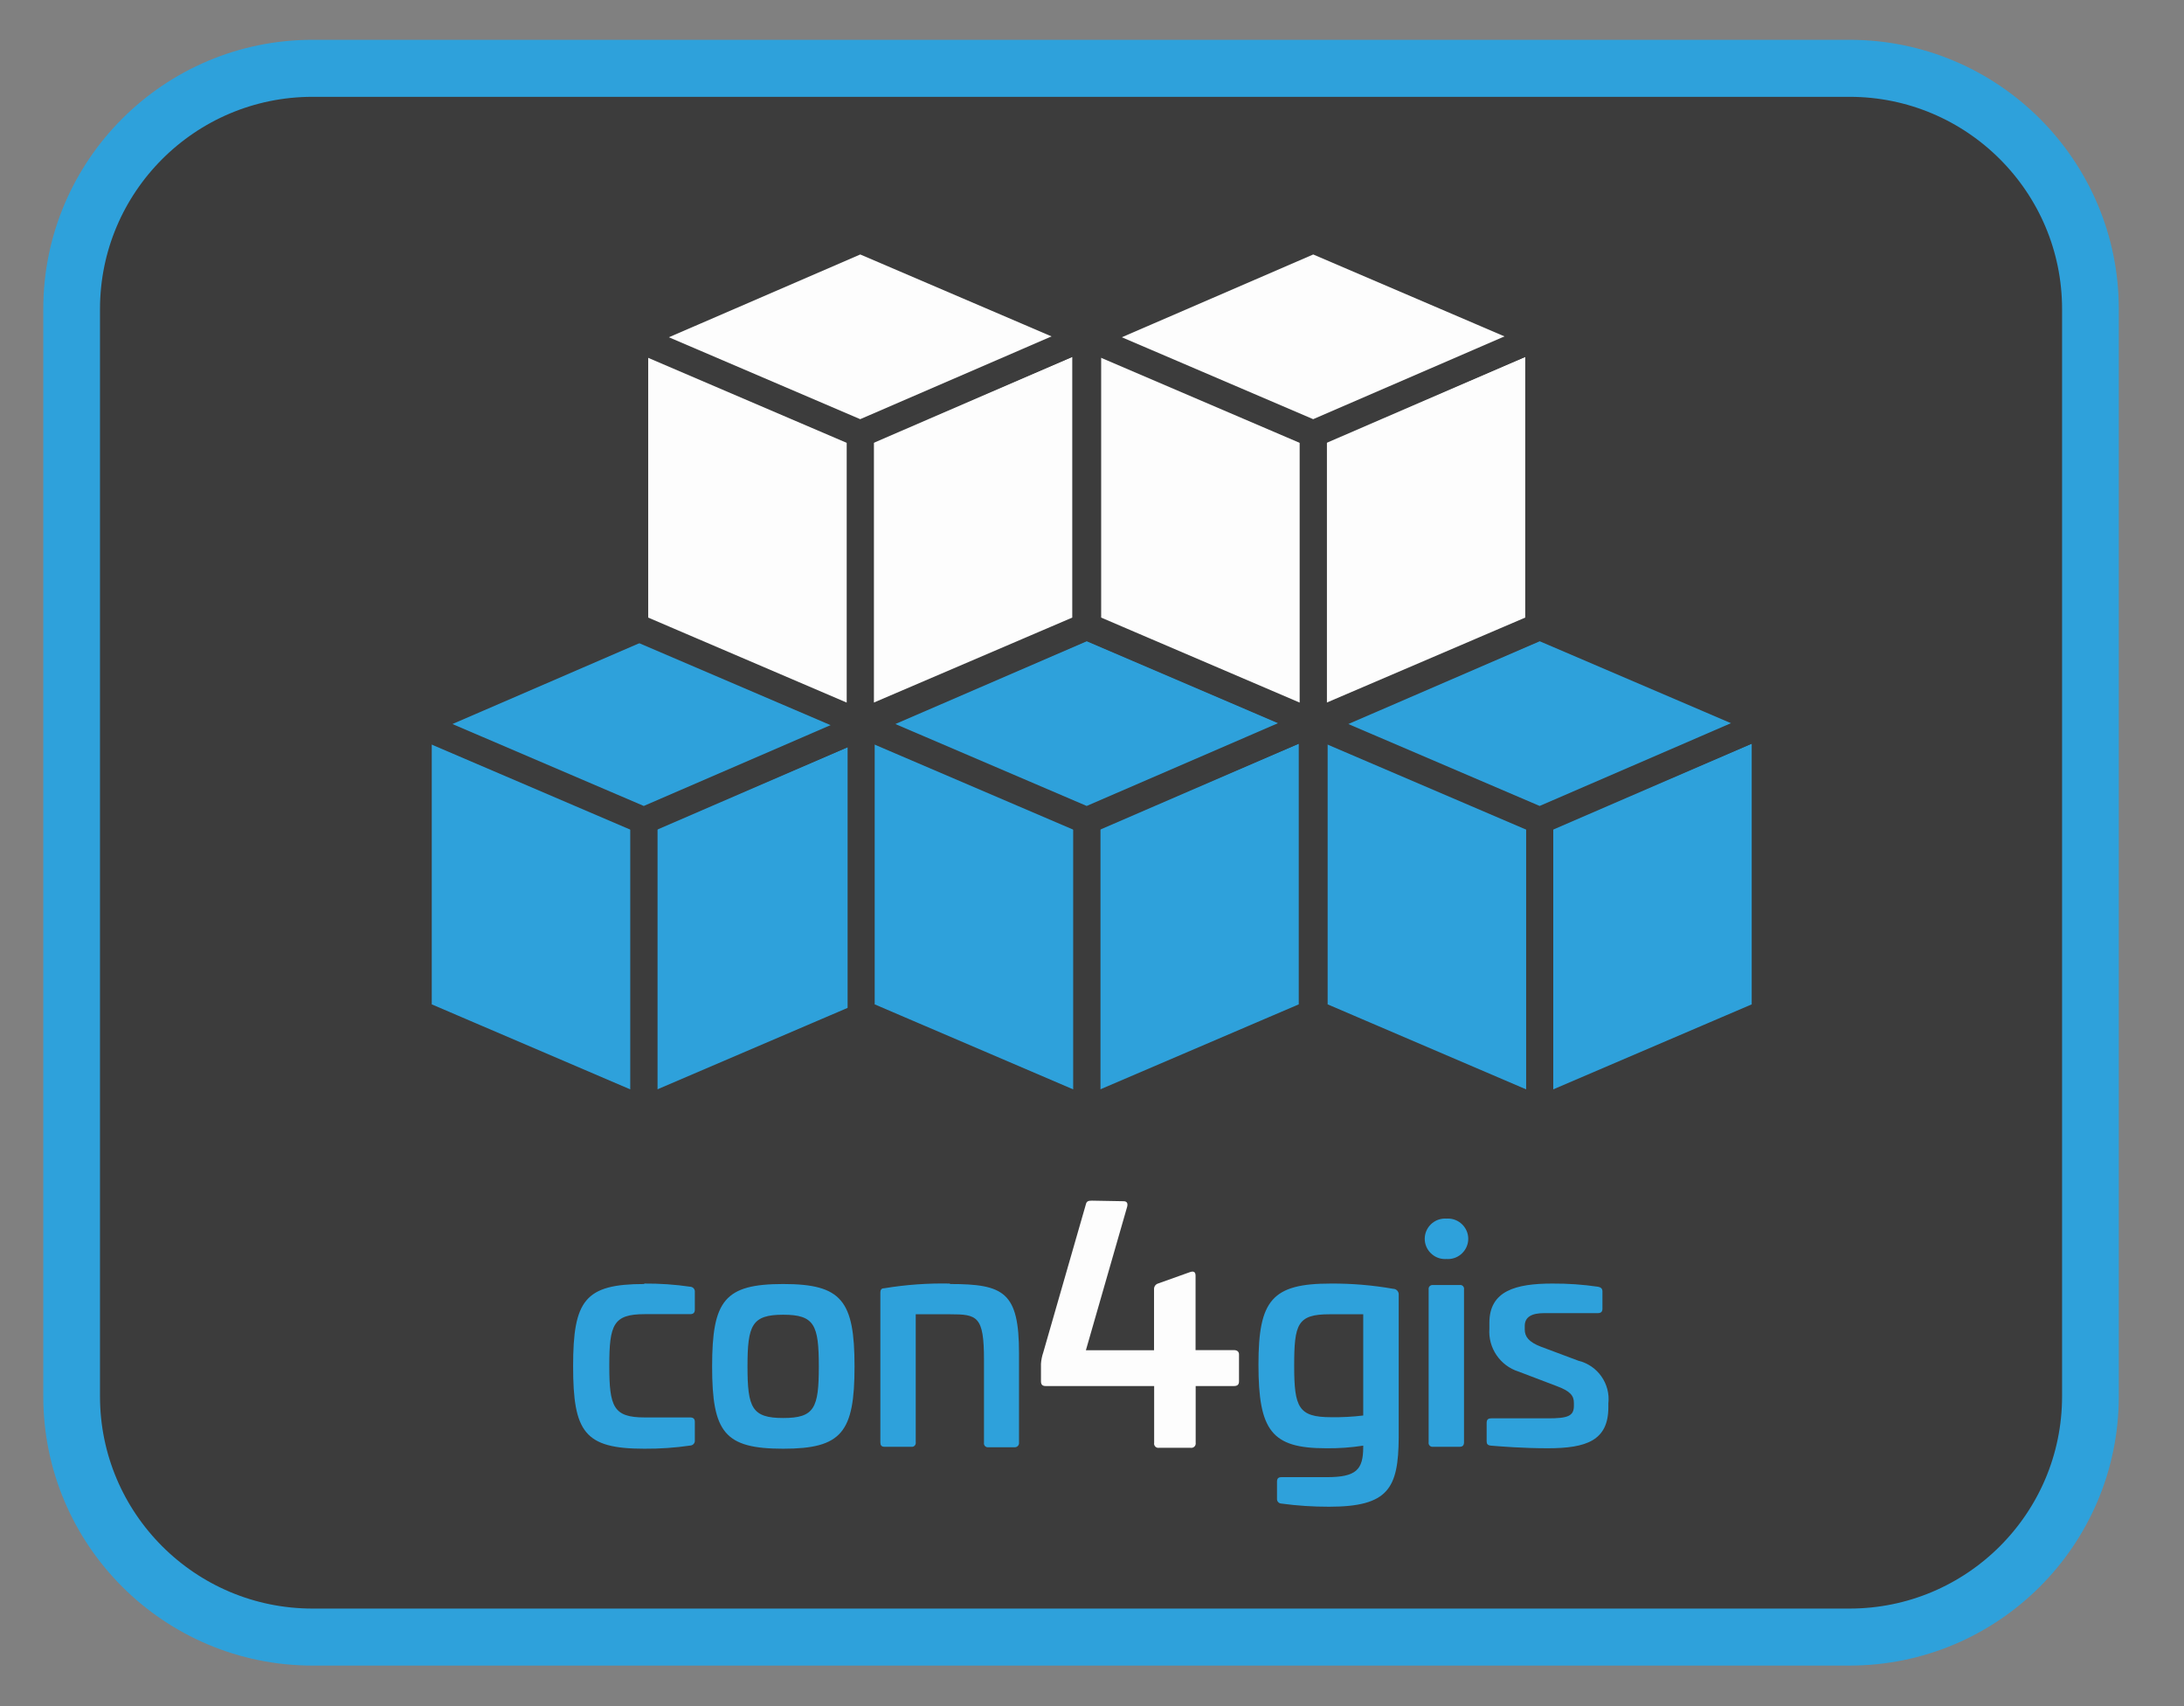<?xml version="1.0" encoding="UTF-8" standalone="no"?>
<!DOCTYPE svg PUBLIC "-//W3C//DTD SVG 1.1//EN" "http://www.w3.org/Graphics/SVG/1.1/DTD/svg11.dtd">
<svg width="100%" height="100%" viewBox="0 0 192 150" version="1.1" xmlns="http://www.w3.org/2000/svg" xmlns:xlink="http://www.w3.org/1999/xlink" xml:space="preserve" xmlns:serif="http://www.serif.com/" style="fill-rule:evenodd;clip-rule:evenodd;stroke-linecap:round;stroke-linejoin:round;stroke-miterlimit:1.5;">
    <rect x="0" y="0" width="192" height="150" fill="#808080" stroke="none"/>
    <g transform="matrix(0.974,0,0,0.979,3.195,2.759)">
        <path d="M185.4,24.939L185.4,122.578C185.4,134.512 175.655,144.2 163.653,144.2L24.932,144.2C12.93,144.2 3.185,134.512 3.185,122.578L3.185,24.939C3.185,13.005 12.93,3.317 24.932,3.317L163.653,3.317C175.655,3.317 185.4,13.005 185.4,24.939Z" style="fill:rgb(60,60,60);stroke:rgb(46,161,219);stroke-width:5.12px;"/>
    </g>
    <g transform="matrix(0.181,0,0,0.181,12.859,-59.193)">
        <path d="M351.206,819.231L241.646,866.152L241.646,725.198L351.206,678.277L351.206,819.231Z" style="fill:rgb(46,161,219);fill-rule:nonzero;"/>
        <path d="M248.221,729.534L248.221,856.185L344.631,814.895L344.631,688.248L248.221,729.534ZM241.646,872.728C240.377,872.728 239.116,872.362 238.024,871.643C236.181,870.426 235.07,868.362 235.07,866.153L235.07,725.197C235.07,722.567 236.637,720.188 239.058,719.151L348.619,672.233C350.645,671.37 352.981,671.572 354.828,672.789C356.67,674.006 357.781,676.07 357.781,678.279L357.781,819.232C357.781,821.861 356.214,824.24 353.794,825.277L244.233,872.198C243.405,872.551 242.522,872.728 241.646,872.728Z" style="fill:rgb(60,60,60);fill-rule:nonzero;"/>
        <path d="M132.086,819.231L241.646,866.152L241.646,725.198L132.086,678.277L132.086,819.231Z" style="fill:rgb(46,161,219);fill-rule:nonzero;"/>
        <path d="M138.661,814.895L235.07,856.185L235.07,729.534L138.661,688.248L138.661,814.895ZM241.646,872.728C240.769,872.728 239.886,872.551 239.058,872.198L129.496,825.277C127.08,824.24 125.511,821.861 125.511,819.232L125.511,678.279C125.511,676.07 126.622,674.006 128.466,672.789C130.311,671.572 132.645,671.37 134.674,672.233L244.233,719.151C246.654,720.188 248.221,722.567 248.221,725.197L248.221,866.153C248.221,868.362 247.11,870.426 245.267,871.643C244.175,872.362 242.914,872.728 241.646,872.728Z" style="fill:rgb(60,60,60);fill-rule:nonzero;"/>
        <path d="M132.086,678.759L241.646,725.68L351.206,678.277L241.646,631.357L132.086,678.759Z" style="fill:rgb(46,161,219);fill-rule:nonzero;"/>
        <path d="M148.716,678.725L241.633,718.519L334.576,678.311L241.658,638.517L148.716,678.725ZM241.646,732.253C240.766,732.253 239.883,732.077 239.058,731.724L129.496,684.802C127.083,683.769 125.516,681.396 125.511,678.77C125.506,676.144 127.065,673.765 129.476,672.721L239.036,625.322C240.689,624.606 242.573,624.603 244.233,625.312L353.794,672.233C356.208,673.268 357.775,675.64 357.781,678.266C357.788,680.892 356.228,683.271 353.816,684.314L244.256,731.714C243.424,732.074 242.535,732.253 241.646,732.253Z" style="fill:rgb(60,60,60);fill-rule:nonzero;"/>
        <path d="M566.336,819.231L456.776,866.152L456.776,725.198L566.336,678.277L566.336,819.231Z" style="fill:rgb(46,161,219);fill-rule:nonzero;"/>
        <path d="M463.352,729.534L463.352,856.185L559.763,814.895L559.763,688.248L463.352,729.534ZM456.776,872.728C455.509,872.728 454.247,872.362 453.155,871.643C451.313,870.426 450.202,868.362 450.202,866.153L450.202,725.197C450.202,722.567 451.769,720.188 454.189,719.151L563.75,672.233C565.776,671.37 568.113,671.572 569.958,672.789C571.802,674.006 572.913,676.07 572.913,678.279L572.913,819.232C572.913,821.861 571.346,824.24 568.925,825.277L459.364,872.198C458.536,872.551 457.653,872.728 456.776,872.728Z" style="fill:rgb(60,60,60);fill-rule:nonzero;"/>
        <path d="M347.217,819.231L456.776,866.152L456.776,725.198L347.217,678.277L347.217,819.231Z" style="fill:rgb(46,161,219);fill-rule:nonzero;"/>
        <path d="M353.791,814.895L450.202,856.185L450.202,729.534L353.791,688.248L353.791,814.895ZM456.776,872.728C455.9,872.728 455.017,872.551 454.189,872.198L344.628,825.277C342.208,824.24 340.641,821.861 340.641,819.232L340.641,678.279C340.641,676.07 341.751,674.006 343.594,672.789C345.437,671.572 347.777,671.37 349.803,672.233L459.364,719.151C461.785,720.188 463.352,722.567 463.352,725.197L463.352,866.153C463.352,868.362 462.241,870.426 460.398,871.643C459.306,872.362 458.044,872.728 456.776,872.728Z" style="fill:rgb(60,60,60);fill-rule:nonzero;"/>
        <path d="M347.217,678.759L456.776,725.68L566.336,678.277L456.776,631.357L347.217,678.759Z" style="fill:rgb(46,161,219);fill-rule:nonzero;"/>
        <path d="M363.846,678.725L456.764,718.519L549.707,678.311L456.79,638.517L363.846,678.725ZM456.776,732.253C455.897,732.253 455.014,732.077 454.189,731.724L344.628,684.802C342.214,683.769 340.647,681.396 340.641,678.77C340.634,676.144 342.195,673.765 344.605,672.721L454.167,625.322C455.82,624.606 457.705,624.603 459.364,625.312L568.925,672.233C571.339,673.268 572.906,675.64 572.913,678.266C572.919,680.892 571.358,683.271 568.947,684.314L459.387,731.714C458.555,732.074 457.666,732.253 456.776,732.253Z" style="fill:rgb(60,60,60);fill-rule:nonzero;"/>
        <path d="M786.34,819.231L676.78,866.152L676.78,725.198L786.34,678.277L786.34,819.231Z" style="fill:rgb(46,161,219);fill-rule:nonzero;"/>
        <path d="M683.356,729.534L683.356,856.185L779.764,814.895L779.764,688.248L683.356,729.534ZM676.781,872.728C675.513,872.728 674.251,872.362 673.16,871.643C671.317,870.426 670.206,868.362 670.206,866.153L670.206,725.197C670.206,722.567 671.773,720.188 674.193,719.151L783.751,672.233C785.777,671.37 788.114,671.572 789.961,672.789C791.803,674.006 792.914,676.07 792.914,678.279L792.914,819.232C792.914,821.861 791.347,824.24 788.927,825.277L679.369,872.198C678.541,872.551 677.658,872.728 676.781,872.728Z" style="fill:rgb(60,60,60);fill-rule:nonzero;"/>
        <path d="M567.22,819.231L676.78,866.152L676.78,725.198L567.22,678.277L567.22,819.231Z" style="fill:rgb(46,161,219);fill-rule:nonzero;"/>
        <path d="M573.795,814.895L670.206,856.185L670.206,729.534L573.795,688.248L573.795,814.895ZM676.781,872.728C675.905,872.728 675.021,872.551 674.193,872.198L564.632,825.277C562.212,824.24 560.645,821.861 560.645,819.232L560.645,678.279C560.645,676.07 561.756,674.006 563.599,672.789C565.445,671.572 567.782,671.37 569.808,672.233L679.369,719.151C681.79,720.188 683.356,722.567 683.356,725.197L683.356,866.153C683.356,868.362 682.245,870.426 680.403,871.643C679.311,872.362 678.049,872.728 676.781,872.728Z" style="fill:rgb(60,60,60);fill-rule:nonzero;"/>
        <path d="M567.22,678.759L676.78,725.68L786.34,678.277L676.78,631.357L567.22,678.759Z" style="fill:rgb(46,161,219);fill-rule:nonzero;"/>
        <path d="M583.851,678.725L676.768,718.519L769.709,678.311L676.794,638.517L583.851,678.725ZM676.781,732.253C675.901,732.253 675.019,732.077 674.193,731.724L564.632,684.802C562.218,683.769 560.652,681.396 560.645,678.77C560.639,676.144 562.199,673.765 564.61,672.721L674.171,625.322C675.824,624.606 677.709,624.603 679.369,625.312L788.927,672.233C791.341,673.268 792.907,675.64 792.914,678.266C792.92,680.892 791.36,683.271 788.949,684.314L679.391,731.714C678.56,732.074 677.67,732.253 676.781,732.253Z" style="fill:rgb(60,60,60);fill-rule:nonzero;"/>
        <path d="M456.334,631.357L346.774,678.277L346.774,537.323L456.334,490.402L456.334,631.357Z" style="fill:rgb(253,253,253);fill-rule:nonzero;"/>
        <path d="M353.351,541.66L353.351,668.31L449.758,627.021L449.758,500.37L353.351,541.66ZM346.776,684.854C345.508,684.854 344.246,684.488 343.155,683.769C341.312,682.552 340.201,680.487 340.201,678.279L340.201,537.323C340.201,534.693 341.768,532.314 344.188,531.277L453.746,484.356C455.771,483.493 458.109,483.695 459.955,484.912C461.797,486.128 462.909,488.193 462.909,490.401L462.909,631.358C462.909,633.987 461.342,636.366 458.921,637.403L349.363,684.324C348.535,684.678 347.652,684.854 346.776,684.854Z" style="fill:rgb(60,60,60);fill-rule:nonzero;"/>
        <path d="M237.215,631.357L346.774,678.277L346.774,537.323L237.215,490.402L237.215,631.357Z" style="fill:rgb(253,253,253);fill-rule:nonzero;"/>
        <path d="M243.79,627.021L340.201,668.31L340.201,541.66L243.79,500.37L243.79,627.021ZM346.776,684.854C345.899,684.854 345.017,684.678 344.188,684.324L234.627,637.403C232.207,636.366 230.64,633.987 230.64,631.358L230.64,490.401C230.64,488.193 231.751,486.128 233.594,484.912C235.439,483.695 237.777,483.493 239.803,484.356L349.363,531.277C351.784,532.314 353.351,534.693 353.351,537.323L353.351,678.279C353.351,680.487 352.24,682.552 350.397,683.769C349.306,684.488 348.044,684.854 346.776,684.854Z" style="fill:rgb(60,60,60);fill-rule:nonzero;"/>
        <path d="M237.215,490.884L346.774,537.805L456.334,490.402L346.774,443.481L237.215,490.884Z" style="fill:rgb(253,253,253);fill-rule:nonzero;"/>
        <path d="M253.846,490.851L346.763,530.645L439.703,490.434L346.789,450.64L253.846,490.851ZM346.776,544.379C345.896,544.379 345.013,544.203 344.188,543.85L234.627,496.929C232.213,495.895 230.646,493.522 230.64,490.896C230.633,488.27 232.194,485.891 234.605,484.848L344.166,437.445C345.819,436.729 347.704,436.726 349.363,437.435L458.921,484.356C461.335,485.39 462.902,487.763 462.909,490.389C462.915,493.015 461.355,495.394 458.944,496.438L349.386,543.84C348.555,544.2 347.665,544.379 346.776,544.379Z" style="fill:rgb(60,60,60);fill-rule:nonzero;"/>
        <path d="M676.338,631.357L566.778,678.277L566.778,537.323L676.338,490.402L676.338,631.357Z" style="fill:rgb(253,253,253);fill-rule:nonzero;"/>
        <path d="M573.353,541.66L573.353,668.31L669.763,627.021L669.763,500.37L573.353,541.66ZM566.777,684.854C565.509,684.854 564.247,684.488 563.156,683.769C561.313,682.552 560.202,680.487 560.202,678.279L560.202,537.323C560.202,534.693 561.769,532.314 564.189,531.277L673.75,484.356C675.779,483.493 678.114,483.695 679.959,484.912C681.802,486.128 682.913,488.193 682.913,490.401L682.913,631.358C682.913,633.987 681.347,636.366 678.926,637.403L569.365,684.324C568.537,684.678 567.654,684.854 566.777,684.854Z" style="fill:rgb(60,60,60);fill-rule:nonzero;"/>
        <path d="M457.218,631.357L566.778,678.277L566.778,537.323L457.218,490.402L457.218,631.357Z" style="fill:rgb(253,253,253);fill-rule:nonzero;"/>
        <path d="M463.795,627.021L560.202,668.31L560.202,541.66L463.795,500.37L463.795,627.021ZM566.777,684.854C565.901,684.854 565.018,684.678 564.189,684.324L454.632,637.403C452.211,636.366 450.645,633.987 450.645,631.358L450.645,490.401C450.645,488.193 451.755,486.128 453.598,484.912C455.444,483.695 457.778,483.493 459.807,484.356L569.365,531.277C571.786,532.314 573.353,534.693 573.353,537.323L573.353,678.279C573.353,680.487 572.242,682.552 570.398,683.769C569.307,684.488 568.045,684.854 566.777,684.854Z" style="fill:rgb(60,60,60);fill-rule:nonzero;"/>
        <path d="M457.218,490.884L566.778,537.805L676.338,490.402L566.778,443.481L457.218,490.884Z" style="fill:rgb(253,253,253);fill-rule:nonzero;"/>
        <path d="M473.85,490.851L566.765,530.645L659.708,490.434L566.79,450.64L473.85,490.851ZM566.777,544.379C565.897,544.379 565.015,544.203 564.189,543.85L454.632,496.929C452.218,495.895 450.651,493.522 450.645,490.896C450.638,488.27 452.198,485.891 454.609,484.848L564.167,437.445C565.82,436.729 567.705,436.726 569.365,437.435L678.926,484.356C681.34,485.39 682.907,487.763 682.913,490.389C682.919,493.015 681.359,495.394 678.948,496.438L569.387,543.84C568.556,544.2 567.667,544.379 566.777,544.379Z" style="fill:rgb(60,60,60);fill-rule:nonzero;"/>
    </g>
    <g transform="matrix(1,0,0,1,0.464,0)">
        <g transform="matrix(1,0,0,1,0,5)">
            <path d="M136,107.85C132.78,107.85 130.47,108.49 130.47,111.3L130.47,111.81C130.346,113.508 131.415,115.081 133.04,115.59L136.43,116.88C137.59,117.31 137.9,117.72 137.9,118.34L137.9,118.6C137.9,119.5 137.36,119.7 135.64,119.7L130.64,119.7C130.33,119.7 130.23,119.83 130.23,120.12L130.23,121.71C130.23,121.94 130.3,122.07 130.61,122.1C131.46,122.17 133.39,122.33 135.61,122.33C138.98,122.33 140.93,121.66 140.93,118.73L140.93,118.39C141.125,116.667 139.995,115.05 138.31,114.64L135,113.4C133.92,112.99 133.58,112.5 133.58,111.89L133.58,111.58C133.58,110.78 134.2,110.45 135.28,110.45L140,110.45C140.29,110.45 140.41,110.32 140.41,110.06L140.41,108.54C140.41,108.31 140.29,108.18 140.03,108.13C138.706,107.936 137.368,107.842 136.03,107.85M125.52,107.98C125.503,107.977 125.485,107.976 125.467,107.976C125.281,107.976 125.127,108.129 125.127,108.316C125.127,108.331 125.128,108.345 125.13,108.36L125.13,121.81C125.127,121.828 125.126,121.846 125.126,121.864C125.126,122.051 125.279,122.204 125.466,122.204C125.484,122.204 125.502,122.203 125.52,122.2L127.86,122.2C128.12,122.2 128.24,122.07 128.24,121.81L128.24,108.36C128.243,108.342 128.245,108.324 128.245,108.305C128.245,108.124 128.096,107.975 127.915,107.975C127.896,107.975 127.878,107.977 127.86,107.98L125.52,107.98ZM126.7,102.14C126.656,102.137 126.611,102.135 126.567,102.135C125.59,102.135 124.787,102.939 124.787,103.915C124.787,104.891 125.59,105.695 126.567,105.695C126.611,105.695 126.656,105.693 126.7,105.69C126.744,105.693 126.789,105.695 126.833,105.695C127.81,105.695 128.613,104.891 128.613,103.915C128.613,102.939 127.81,102.135 126.833,102.135C126.789,102.135 126.744,102.137 126.7,102.14M119.38,110.55L119.38,119.45C118.448,119.563 117.509,119.614 116.57,119.6C113.69,119.6 113.31,118.75 113.31,115.08C113.31,111.41 113.59,110.55 116.42,110.55L119.38,110.55ZM116.52,107.85C111.35,107.85 110.17,109.32 110.17,114.97C110.17,120.78 111.33,122.33 116.09,122.33C117.191,122.346 118.292,122.269 119.38,122.1L119.38,122.22C119.38,124.22 118.76,124.87 116.19,124.87L112.19,124.87C111.93,124.87 111.8,124.98 111.8,125.26L111.8,126.78C111.789,126.99 111.95,127.174 112.16,127.19C113.559,127.38 114.969,127.473 116.38,127.47C121.6,127.47 122.47,125.85 122.5,121.38L122.5,108.83C122.501,108.82 122.501,108.81 122.501,108.8C122.501,108.531 122.28,108.31 122.011,108.31C122.011,108.31 122.01,108.31 122.01,108.31C120.201,107.992 118.367,107.838 116.53,107.85" style="fill:rgb(46,161,219);fill-rule:nonzero;"/>
        </g>
        <g transform="matrix(1,0,0,1,0,5)">
            <path d="M95.52,100.56C95.21,100.56 95.07,100.62 95.01,100.84L91.25,113.91C91.139,114.233 91.072,114.569 91.05,114.91L91.05,116.44C91.05,116.75 91.19,116.86 91.47,116.86L101,116.86L101,121.86C100.996,121.881 100.994,121.903 100.994,121.924C100.994,122.127 101.161,122.294 101.364,122.294C101.383,122.294 101.402,122.293 101.42,122.29L104.22,122.29C104.238,122.293 104.256,122.294 104.274,122.294C104.482,122.294 104.654,122.122 104.654,121.914C104.654,121.896 104.653,121.878 104.65,121.86L104.65,116.86L108,116.86C108.31,116.86 108.46,116.75 108.46,116.44L108.46,114.09C108.46,113.84 108.31,113.7 108,113.7L104.64,113.7L104.64,107.16C104.64,106.79 104.44,106.74 104.13,106.85L101.33,107.85C101.114,107.922 100.974,108.133 100.99,108.36L100.99,113.71L95,113.71L98.62,101.12C98.71,100.81 98.62,100.61 98.31,100.61L95.52,100.56Z" style="fill:rgb(253,253,253);fill-rule:nonzero;"/>
        </g>
        <g transform="matrix(1,0,0,1,0,5)">
            <path d="M83.05,107.85C81.121,107.809 79.193,107.946 77.29,108.26C77.06,108.26 76.93,108.34 76.93,108.67L76.93,121.81C76.93,122.07 77.03,122.2 77.29,122.2L79.65,122.2C79.668,122.203 79.686,122.204 79.704,122.204C79.891,122.204 80.044,122.051 80.044,121.864C80.044,121.846 80.043,121.828 80.04,121.81L80.04,110.55L83.04,110.55C85.45,110.55 86.04,110.7 86.04,114.55L86.04,121.85C86.037,121.868 86.036,121.886 86.036,121.904C86.036,122.091 86.189,122.244 86.376,122.244C86.394,122.244 86.412,122.243 86.43,122.24L88.7,122.24C88.717,122.242 88.734,122.243 88.751,122.243C88.954,122.243 89.121,122.076 89.121,121.873C89.121,121.866 89.12,121.858 89.12,121.85L89.12,113.98C89.12,108.61 87.8,107.89 83.05,107.89M68.39,110.59C71.14,110.59 71.52,111.49 71.52,115.14C71.52,118.79 71.14,119.67 68.39,119.67C65.64,119.67 65.25,118.77 65.25,115.14C65.25,111.51 65.63,110.59 68.39,110.59M68.39,107.89C63.24,107.89 62.14,109.33 62.14,115.14C62.14,120.95 63.24,122.37 68.39,122.37C73.54,122.37 74.66,120.93 74.66,115.14C74.66,109.35 73.53,107.89 68.39,107.89M56.17,107.89C50.95,107.89 49.92,109.33 49.92,115.12C49.92,120.91 50.92,122.37 56.17,122.37C57.528,122.38 58.886,122.287 60.23,122.09C60.45,122.076 60.623,121.891 60.623,121.671C60.623,121.654 60.622,121.637 60.62,121.62L60.62,120C60.62,119.75 60.49,119.62 60.21,119.62L56.21,119.62C53.46,119.62 53.1,118.69 53.1,115.07C53.1,111.45 53.46,110.54 56.21,110.54L60.21,110.54C60.49,110.54 60.62,110.41 60.62,110.15L60.62,108.6C60.622,108.583 60.623,108.566 60.623,108.549C60.623,108.329 60.45,108.144 60.23,108.13C58.886,107.933 57.528,107.84 56.17,107.85" style="fill:rgb(46,161,219);fill-rule:nonzero;"/>
        </g>
    </g>
</svg>
